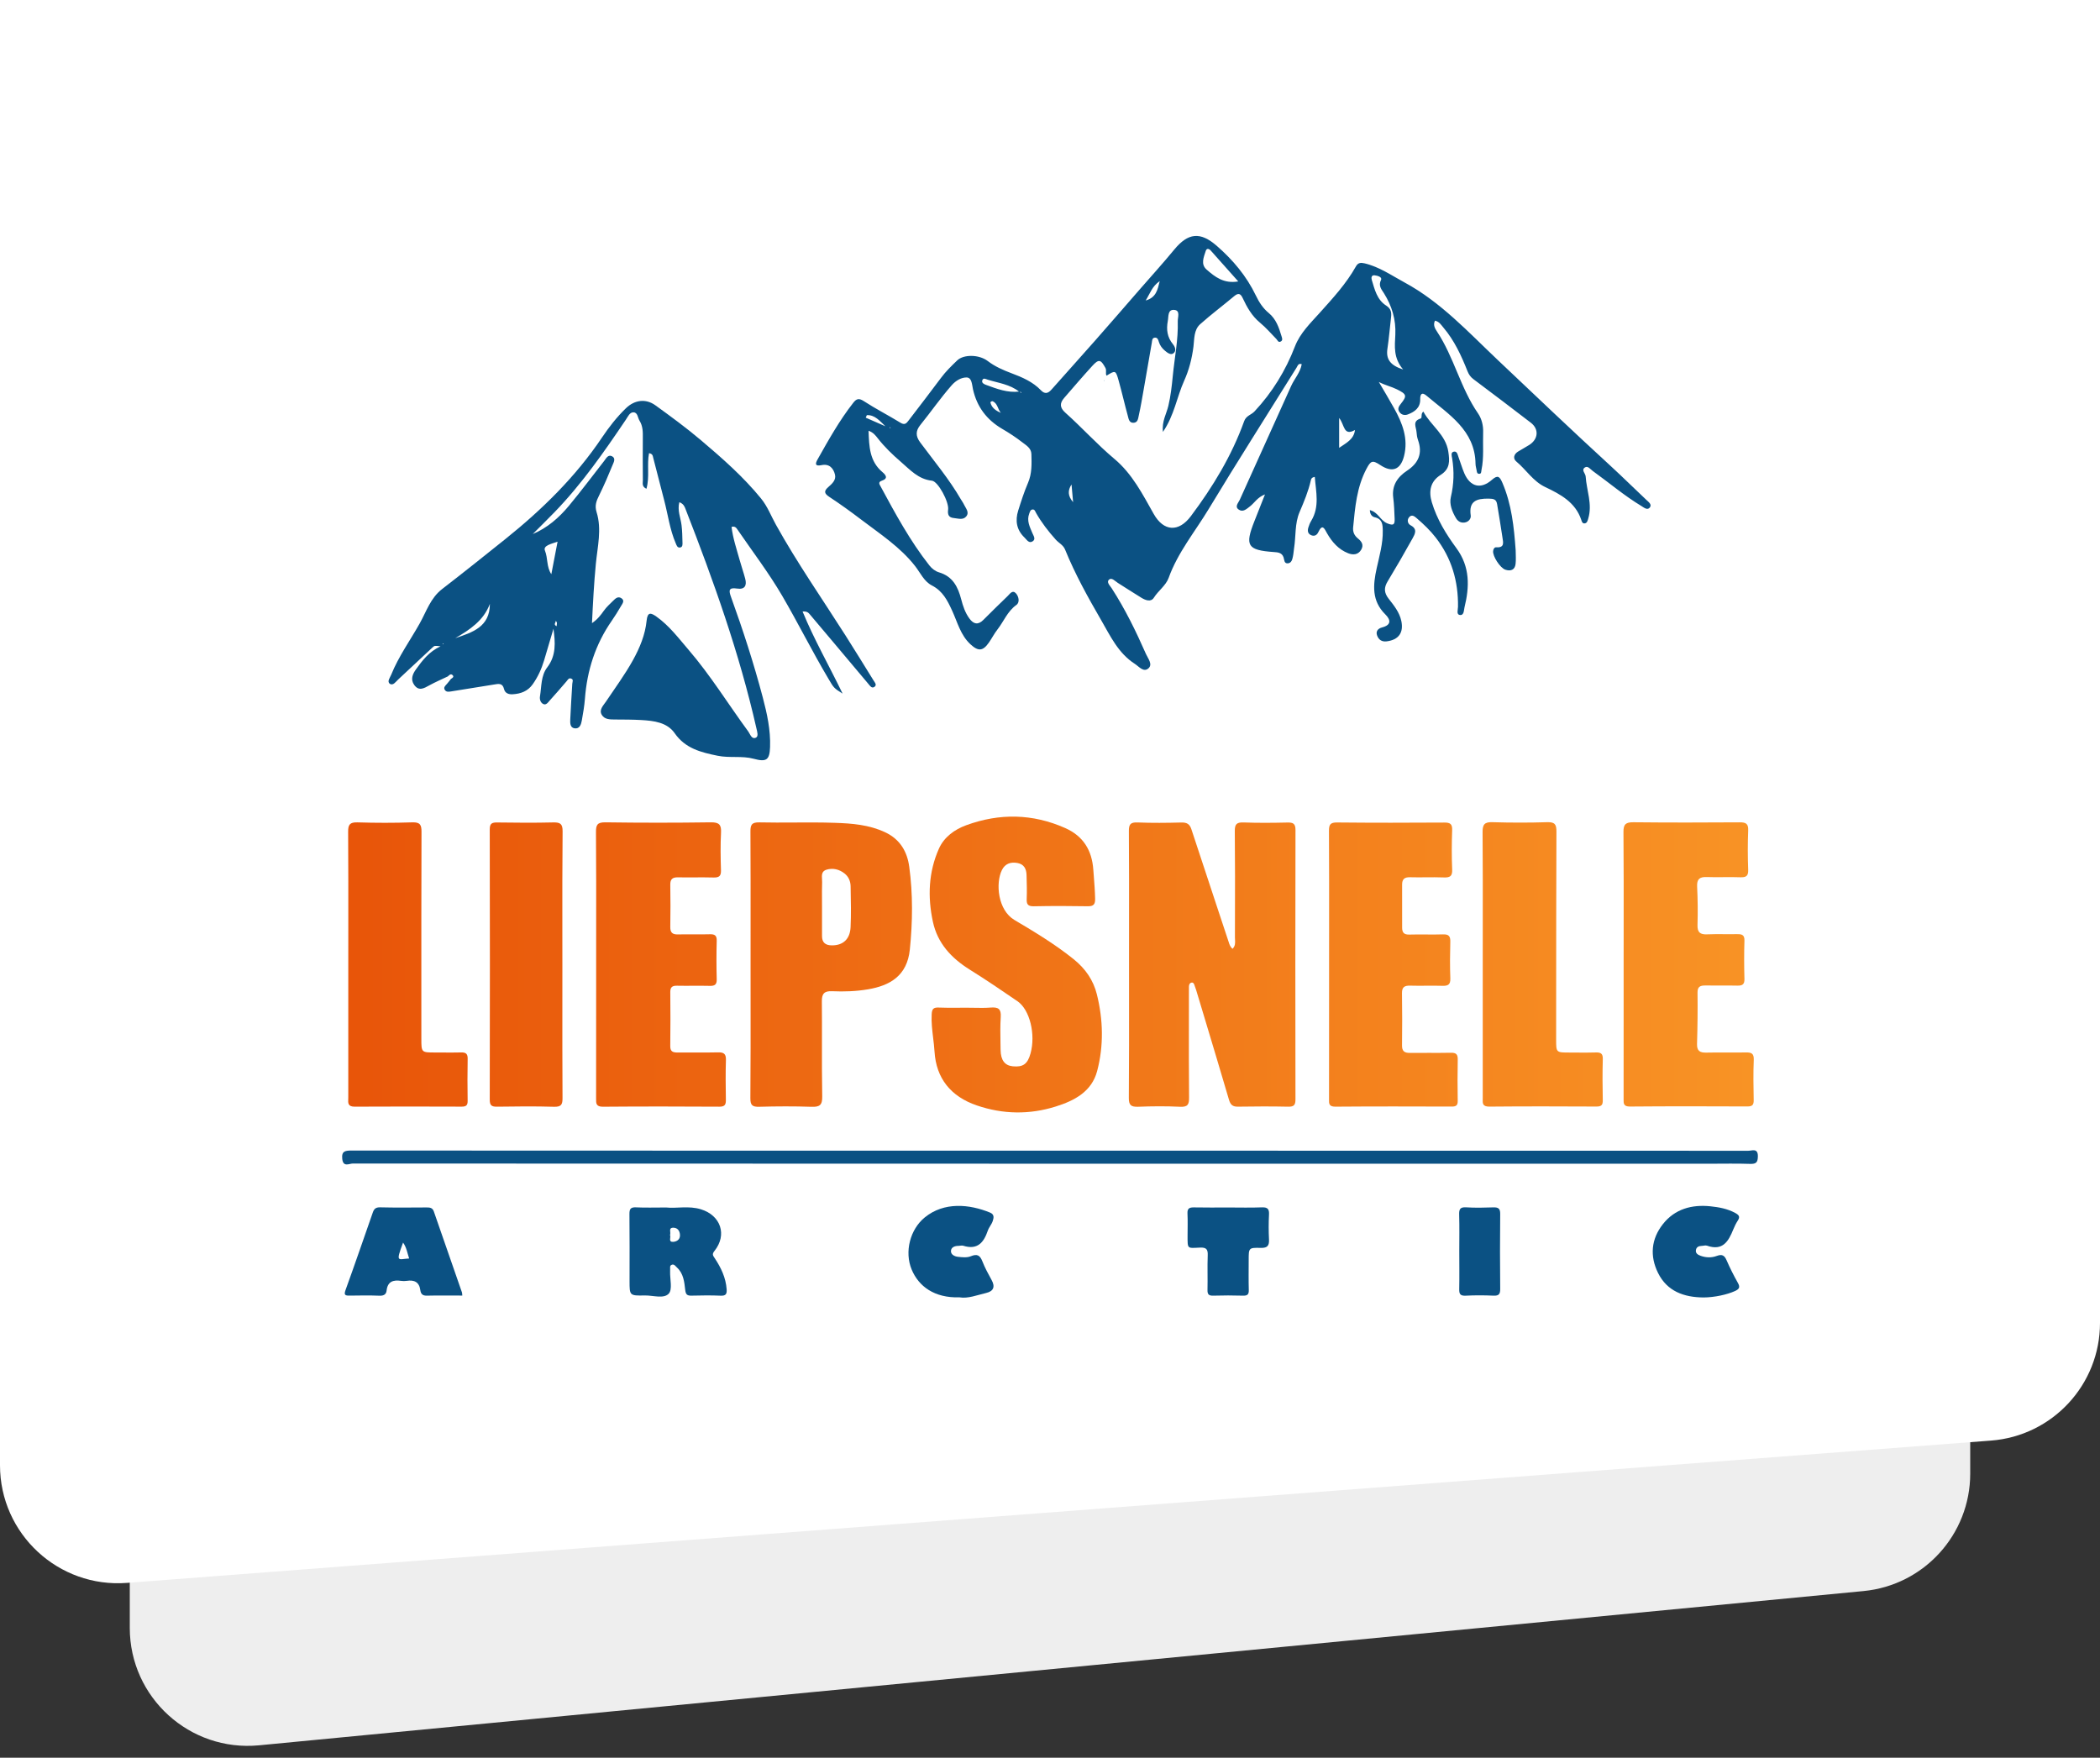<?xml version="1.0" encoding="UTF-8"?> <svg xmlns="http://www.w3.org/2000/svg" width="178" height="149" viewBox="0 0 178 149" fill="none"><rect x="0" y="0" width="178" height="149" fill="#333333" stroke="none"/> <path d="M11 0H167V124.915C167 130.068 163.086 134.376 157.957 134.87L21.957 147.946C16.083 148.511 11 143.893 11 137.992V0Z" fill="#EEEEEE"></path> <path d="M0 0H178V112.144C178 117.371 173.974 121.717 168.761 122.115L10.761 134.178C4.955 134.622 0 130.03 0 124.207V0Z" fill="white"></path> <path d="M98.574 36.611C98.467 35.719 98.874 35.078 99.034 34.396C99.23 33.561 99.325 32.727 99.407 31.875C99.556 30.328 99.877 28.798 99.829 27.237C99.818 26.897 100.073 26.31 99.525 26.269C98.962 26.227 99.061 26.816 98.985 27.212C98.848 27.94 98.937 28.591 99.424 29.182C99.611 29.41 99.729 29.748 99.46 29.951C99.232 30.121 98.96 29.908 98.758 29.742C98.513 29.541 98.325 29.298 98.228 28.985C98.18 28.823 98.125 28.601 97.887 28.622C97.644 28.645 97.661 28.873 97.632 29.043C97.404 30.341 97.185 31.639 96.955 32.937C96.82 33.7 96.694 34.465 96.525 35.221C96.468 35.474 96.451 35.843 96.051 35.839C95.707 35.835 95.665 35.508 95.602 35.275C95.328 34.278 95.1 33.27 94.822 32.275C94.569 31.373 94.548 31.378 93.793 31.846C93.677 31.639 93.82 31.411 93.696 31.183C93.302 30.465 93.135 30.413 92.577 31.025C91.769 31.91 90.991 32.823 90.205 33.727C89.817 34.172 89.813 34.548 90.298 34.981C91.719 36.25 92.994 37.67 94.459 38.9C95.975 40.169 96.85 41.9 97.794 43.571C98.633 45.053 99.902 45.138 100.937 43.757C102.805 41.267 104.405 38.63 105.457 35.703C105.628 35.226 106.062 35.17 106.336 34.873C107.848 33.252 108.973 31.415 109.764 29.36C110.198 28.234 111.086 27.382 111.872 26.507C112.989 25.263 114.113 24.042 114.931 22.583C115.108 22.267 115.334 22.247 115.656 22.321C116.91 22.616 117.943 23.343 119.048 23.941C122.138 25.614 124.468 28.166 126.964 30.527C130.149 33.54 133.322 36.567 136.554 39.53C137.574 40.465 138.552 41.441 139.562 42.387C139.743 42.557 140.045 42.773 139.836 43.026C139.627 43.278 139.338 43.021 139.132 42.897C137.673 42.016 136.381 40.913 135.004 39.922C134.8 39.775 134.589 39.457 134.336 39.627C134.009 39.845 134.387 40.125 134.403 40.382C134.481 41.574 134.992 42.743 134.621 43.961C134.57 44.124 134.534 44.346 134.311 44.367C134.11 44.386 134.068 44.174 134.024 44.044C133.522 42.571 132.264 41.898 130.976 41.286C129.938 40.792 129.367 39.82 128.528 39.123C128.225 38.873 128.307 38.504 128.674 38.278C128.986 38.085 129.31 37.913 129.62 37.718C130.394 37.228 130.461 36.372 129.757 35.833C128.14 34.595 126.523 33.358 124.89 32.141C124.641 31.954 124.502 31.747 124.392 31.475C123.865 30.146 123.271 28.85 122.326 27.743C122.145 27.529 122.001 27.272 121.635 27.181C121.451 27.534 121.628 27.843 121.795 28.093C123.241 30.268 123.787 32.879 125.277 35.037C125.592 35.493 125.737 36.074 125.714 36.667C125.676 37.724 125.792 38.79 125.573 39.839C125.543 39.982 125.579 40.187 125.347 40.164C125.195 40.15 125.18 39.99 125.159 39.859C125.13 39.681 125.071 39.503 125.069 39.325C125.031 36.461 122.788 35.128 120.916 33.542C120.519 33.206 120.372 33.409 120.38 33.843C120.395 34.556 119.923 34.908 119.331 35.13C119.084 35.224 118.799 35.182 118.622 34.931C118.441 34.672 118.548 34.465 118.732 34.237C119.284 33.55 119.234 33.416 118.405 33.003C117.937 32.771 117.408 32.657 116.872 32.379C117.305 33.119 117.749 33.853 118.165 34.602C118.871 35.868 119.387 37.183 119.008 38.665C118.711 39.828 118 40.09 116.993 39.42C116.333 38.983 116.187 39.051 115.823 39.743C115 41.303 114.859 42.998 114.695 44.697C114.657 45.088 114.788 45.391 115.104 45.648C115.397 45.887 115.62 46.175 115.382 46.59C115.114 47.056 114.661 47.05 114.275 46.898C113.464 46.581 112.909 45.951 112.488 45.215C112.268 44.833 112.1 44.342 111.735 45.122C111.625 45.356 111.421 45.48 111.151 45.373C110.843 45.25 110.816 44.993 110.896 44.724C110.955 44.527 111.033 44.328 111.141 44.151C111.87 42.947 111.541 41.694 111.444 40.425C111.176 40.471 111.136 40.591 111.109 40.718C110.896 41.655 110.529 42.532 110.15 43.417C109.741 44.375 109.85 45.453 109.688 46.471C109.652 46.699 109.642 46.934 109.593 47.16C109.54 47.413 109.481 47.717 109.172 47.751C108.836 47.788 108.866 47.45 108.798 47.249C108.659 46.838 108.314 46.82 107.972 46.795C105.731 46.635 105.497 46.264 106.328 44.174C106.61 43.465 106.889 42.754 107.222 41.91C106.574 42.159 106.34 42.623 105.961 42.916C105.666 43.142 105.358 43.453 104.989 43.191C104.633 42.938 104.968 42.625 105.086 42.364C106.532 39.148 107.989 35.935 109.439 32.721C109.72 32.097 110.219 31.575 110.337 30.87C110.036 30.776 110.002 30.996 109.895 31.17C107.411 35.163 104.877 39.128 102.449 43.152C101.287 45.076 99.831 46.834 99.057 48.986C98.825 49.631 98.182 50.066 97.805 50.664C97.552 51.062 97.094 50.883 96.742 50.668C96.074 50.257 95.414 49.832 94.75 49.411C94.516 49.262 94.24 48.934 94.012 49.125C93.753 49.343 94.086 49.644 94.223 49.857C95.372 51.632 96.291 53.521 97.138 55.445C97.307 55.826 97.722 56.307 97.352 56.647C96.934 57.029 96.542 56.5 96.194 56.276C94.786 55.376 94.111 53.906 93.323 52.544C92.204 50.612 91.118 48.654 90.277 46.583C90.119 46.196 89.739 46.026 89.482 45.737C88.856 45.037 88.282 44.298 87.819 43.482C87.747 43.353 87.703 43.162 87.509 43.189C87.327 43.214 87.294 43.399 87.239 43.54C87.011 44.135 87.283 44.653 87.502 45.18C87.597 45.412 87.814 45.694 87.54 45.88C87.214 46.104 87.03 45.748 86.836 45.563C86.162 44.918 86.037 44.129 86.305 43.278C86.554 42.489 86.807 41.697 87.133 40.938C87.479 40.139 87.445 39.321 87.424 38.495C87.412 37.981 86.973 37.745 86.638 37.483C86.105 37.069 85.531 36.694 84.945 36.352C83.626 35.58 82.806 34.479 82.472 33.003C82.386 32.626 82.386 32.008 81.937 31.997C81.499 31.987 81.024 32.25 80.664 32.661C79.717 33.741 78.906 34.917 78.005 36.03C77.607 36.524 77.601 36.965 77.995 37.498C79.171 39.084 80.445 40.604 81.439 42.316C81.53 42.474 81.642 42.621 81.718 42.785C81.868 43.102 82.19 43.43 81.895 43.782C81.623 44.106 81.203 43.946 80.847 43.913C80.413 43.873 80.308 43.618 80.364 43.202C80.453 42.557 79.513 40.803 78.992 40.747C77.835 40.625 77.137 39.818 76.361 39.151C75.653 38.541 74.972 37.886 74.392 37.141C74.209 36.907 74.015 36.652 73.621 36.515C73.667 37.853 73.701 39.099 74.799 40.021C75.088 40.264 75.309 40.56 74.74 40.751C74.398 40.867 74.555 41.07 74.645 41.238C75.891 43.544 77.139 45.851 78.773 47.927C78.988 48.2 79.275 48.422 79.591 48.516C80.761 48.862 81.199 49.747 81.473 50.8C81.623 51.375 81.808 51.941 82.173 52.436C82.529 52.919 82.905 52.99 83.345 52.554C84.032 51.874 84.713 51.188 85.413 50.523C85.599 50.346 85.816 49.971 86.113 50.297C86.36 50.568 86.451 51.068 86.151 51.279C85.388 51.823 85.087 52.671 84.549 53.357C84.279 53.703 84.077 54.101 83.824 54.464C83.314 55.198 82.928 55.235 82.255 54.613C81.414 53.836 81.157 52.743 80.704 51.763C80.308 50.902 79.911 50.102 78.99 49.629C78.322 49.287 78.016 48.563 77.571 47.991C76.306 46.368 74.58 45.252 72.963 44.021C72.092 43.357 71.198 42.715 70.281 42.111C69.839 41.819 69.841 41.609 70.21 41.286C70.524 41.01 70.882 40.697 70.777 40.241C70.648 39.69 70.288 39.291 69.641 39.428C69.061 39.548 69.099 39.3 69.297 38.947C70.227 37.297 71.15 35.64 72.326 34.141C72.592 33.803 72.796 33.727 73.218 34.002C74.226 34.658 75.303 35.205 76.327 35.835C76.694 36.061 76.835 35.879 77.021 35.636C77.934 34.436 78.861 33.248 79.759 32.035C80.166 31.485 80.653 31.015 81.14 30.546C81.674 30.034 82.976 30.036 83.718 30.6C84.336 31.071 85.019 31.369 85.732 31.637C86.644 31.979 87.54 32.362 88.228 33.08C88.578 33.445 88.85 33.339 89.138 33.011C90.363 31.628 91.601 30.258 92.821 28.873C94.078 27.449 95.319 26.012 96.565 24.579C97.556 23.441 98.572 22.323 99.531 21.158C100.701 19.738 101.73 19.616 103.132 20.837C104.504 22.031 105.657 23.401 106.444 25.041C106.718 25.614 107.049 26.128 107.542 26.534C108.16 27.044 108.404 27.758 108.619 28.481C108.668 28.645 108.767 28.856 108.537 28.96C108.341 29.047 108.288 28.838 108.185 28.734C107.73 28.268 107.302 27.768 106.8 27.353C106.109 26.783 105.697 26.045 105.333 25.267C105.164 24.907 104.981 24.797 104.624 25.095C103.665 25.9 102.66 26.65 101.728 27.482C101.186 27.965 101.239 28.736 101.161 29.373C101.032 30.391 100.783 31.369 100.37 32.279C99.748 33.669 99.533 35.211 98.574 36.611ZM75.486 36.314C75.472 36.269 75.499 36.165 75.391 36.248C75.429 36.264 75.465 36.281 75.503 36.3L75.528 36.335C75.526 36.335 75.486 36.314 75.486 36.314ZM86.4 33.19C86.446 33.227 86.495 33.266 86.543 33.3C86.545 33.302 86.573 33.266 86.588 33.25C86.52 33.235 86.453 33.219 86.387 33.204C85.609 32.578 84.629 32.468 83.716 32.184C83.556 32.134 83.339 31.993 83.259 32.248C83.191 32.464 83.415 32.566 83.579 32.626C84.49 32.959 85.396 33.314 86.4 33.19ZM114.847 36.451C113.862 37.011 113.972 35.984 113.508 35.431C113.508 36.395 113.508 37.162 113.508 37.962C114.086 37.558 114.752 37.258 114.849 36.459L114.868 36.439L114.847 36.451ZM118.934 31.322C118.093 30.341 118.222 29.35 118.27 28.382C118.333 27.098 117.986 25.943 117.305 24.857C117.104 24.538 116.811 24.227 117.056 23.731C117.182 23.476 116.748 23.364 116.508 23.337C116.255 23.308 116.217 23.532 116.272 23.719C116.518 24.534 116.714 25.404 117.492 25.902C117.905 26.167 117.956 26.474 117.91 26.881C117.804 27.776 117.735 28.674 117.6 29.566C117.467 30.457 117.851 30.973 118.934 31.322ZM104.957 23.856C104.133 22.929 103.381 22.083 102.626 21.239C102.472 21.067 102.276 21.032 102.202 21.268C102.034 21.801 101.751 22.398 102.28 22.856C102.984 23.47 103.733 24.067 104.957 23.856ZM75.048 36.134C74.58 35.694 74.158 35.157 73.477 35.19C73.446 35.261 73.414 35.334 73.38 35.404C73.937 35.647 74.493 35.889 75.048 36.134ZM98.302 23.829C97.644 24.274 97.48 24.888 97.111 25.471C97.996 25.224 98.115 24.579 98.302 23.829ZM84.834 34.995C84.557 34.678 84.566 34.183 84.123 34.007C84.081 33.99 83.942 34.083 83.946 34.102C84.047 34.568 84.412 34.813 84.834 34.995ZM90.958 42.567C90.907 41.989 90.867 41.529 90.825 41.068C90.5 41.566 90.496 42.03 90.958 42.567Z" fill="#0B5183"></path> <path d="M45.132 45.281C46.386 44.759 47.375 43.892 48.22 42.878C49.249 41.641 50.212 40.349 51.205 39.08C51.376 38.86 51.532 38.512 51.867 38.672C52.221 38.839 52.017 39.194 51.918 39.432C51.566 40.295 51.199 41.151 50.786 41.987C50.554 42.455 50.389 42.843 50.569 43.417C51.02 44.862 50.644 46.345 50.505 47.796C50.347 49.438 50.261 51.078 50.178 52.822C50.644 52.507 50.921 52.142 51.178 51.777C51.407 51.451 51.699 51.196 51.975 50.921C52.162 50.732 52.382 50.527 52.66 50.703C52.986 50.908 52.759 51.167 52.637 51.377C52.39 51.802 52.131 52.223 51.848 52.629C50.465 54.621 49.761 56.834 49.58 59.226C49.533 59.842 49.426 60.456 49.318 61.063C49.259 61.397 49.145 61.797 48.709 61.739C48.315 61.687 48.323 61.289 48.336 60.983C48.38 59.977 48.448 58.971 48.507 57.966C48.515 57.8 48.648 57.586 48.385 57.512C48.201 57.46 48.123 57.634 48.024 57.75C47.548 58.3 47.078 58.855 46.586 59.392C46.441 59.552 46.276 59.824 46.007 59.656C45.804 59.529 45.73 59.264 45.77 59.027C45.907 58.192 45.844 57.278 46.384 56.572C47.153 55.567 47.069 54.456 46.913 53.297C46.65 54.192 46.386 55.086 46.118 55.982C45.901 56.705 45.593 57.383 45.151 58.007C44.735 58.592 44.147 58.81 43.46 58.851C43.114 58.872 42.806 58.764 42.722 58.405C42.598 57.881 42.254 57.962 41.87 58.026C40.654 58.229 39.436 58.41 38.219 58.613C38.021 58.646 37.836 58.664 37.718 58.501C37.555 58.275 37.747 58.126 37.886 57.97C38.006 57.835 38.114 57.688 38.226 57.547C38.361 57.466 38.523 57.367 38.344 57.213C38.196 57.087 38.07 57.238 37.958 57.338C37.439 57.586 36.91 57.812 36.406 58.088C35.949 58.339 35.504 58.621 35.106 58.055C34.783 57.597 34.964 57.149 35.257 56.74C35.801 55.982 36.366 55.242 37.34 54.785C36.841 54.731 36.834 54.723 36.67 54.874C35.696 55.781 34.728 56.693 33.754 57.597C33.552 57.785 33.32 58.144 33.052 57.966C32.776 57.781 33.059 57.443 33.158 57.197C33.782 55.65 34.764 54.292 35.576 52.845C36.143 51.835 36.489 50.693 37.475 49.932C39.273 48.545 41.046 47.129 42.819 45.708C45.954 43.196 48.794 40.413 51.036 37.073C51.629 36.19 52.287 35.346 53.062 34.599C53.783 33.905 54.728 33.762 55.552 34.357C56.863 35.304 58.17 36.264 59.404 37.307C61.217 38.842 63.002 40.409 64.507 42.256C65.06 42.934 65.355 43.735 65.768 44.477C67.56 47.703 69.672 50.732 71.652 53.844C72.459 55.115 73.248 56.398 74.042 57.678C74.148 57.848 74.35 58.055 74.124 58.221C73.895 58.389 73.739 58.132 73.616 57.986C72.628 56.821 71.647 55.648 70.665 54.476C69.997 53.68 69.329 52.882 68.654 52.092C68.54 51.959 68.422 51.802 68.028 51.837C69.008 54.221 70.275 56.419 71.42 58.795C70.65 58.318 70.659 58.273 70.229 57.553C68.852 55.239 67.657 52.83 66.303 50.51C65.167 48.565 63.788 46.758 62.511 44.892C62.414 44.751 62.304 44.576 62.007 44.667C62.123 45.627 62.439 46.552 62.699 47.487C62.844 48.012 63.025 48.526 63.164 49.05C63.316 49.623 63.141 49.996 62.469 49.89C61.733 49.774 61.775 50.085 61.965 50.61C62.977 53.411 63.896 56.243 64.655 59.121C65.019 60.499 65.323 61.889 65.272 63.325C65.233 64.443 64.954 64.607 63.883 64.319C62.888 64.051 61.84 64.271 60.827 64.063C59.418 63.775 58.09 63.45 57.19 62.156C56.545 61.231 55.43 61.099 54.361 61.036C53.625 60.995 52.887 60.995 52.15 60.991C51.719 60.989 51.252 60.999 51.013 60.603C50.748 60.168 51.136 59.809 51.353 59.486C52.133 58.318 52.97 57.19 53.651 55.959C54.234 54.901 54.69 53.803 54.81 52.602C54.886 51.847 55.183 51.941 55.653 52.277C56.733 53.046 57.517 54.097 58.362 55.08C60.232 57.255 61.731 59.699 63.422 62.003C63.592 62.235 63.702 62.687 64.065 62.533C64.313 62.428 64.18 62.019 64.117 61.745C62.675 55.372 60.479 49.233 58.107 43.15C58.029 42.949 57.945 42.71 57.582 42.569C57.401 43.262 57.69 43.888 57.768 44.508C57.831 44.999 57.835 45.486 57.848 45.976C57.852 46.152 57.875 46.382 57.633 46.411C57.409 46.44 57.35 46.225 57.279 46.059C56.77 44.883 56.617 43.616 56.294 42.393C55.978 41.193 55.674 39.99 55.364 38.79C55.327 38.645 55.327 38.472 55.014 38.414C54.821 39.393 55.078 40.43 54.793 41.433C54.38 41.24 54.494 40.948 54.49 40.714C54.479 39.522 54.477 38.331 54.487 37.139C54.492 36.623 54.5 36.13 54.205 35.655C54.049 35.404 54.059 34.971 53.703 34.952C53.379 34.935 53.229 35.311 53.058 35.562C51.209 38.3 49.327 41.012 47.014 43.405C46.399 44.041 45.764 44.661 45.138 45.289C45.14 45.289 45.136 45.319 45.136 45.319L45.132 45.281ZM38.588 54.095C40.041 53.606 41.525 53.147 41.523 51.188C40.993 52.61 39.819 53.382 38.588 54.095ZM46.732 48.673C46.909 47.746 47.075 46.88 47.261 45.918C46.734 46.102 46.019 46.245 46.19 46.672C46.453 47.325 46.312 48.049 46.732 48.673ZM47.096 52.623C47.145 52.758 46.865 52.921 47.177 53.083C47.187 52.913 47.273 52.776 47.096 52.623ZM37.513 54.576C37.536 54.58 37.557 54.59 37.581 54.588C37.589 54.588 37.597 54.563 37.606 54.549C37.583 54.545 37.562 54.535 37.538 54.536C37.528 54.539 37.522 54.563 37.513 54.576Z" fill="#0B5183"></path> <path d="M81.929 85.421C82.136 85.421 82.344 85.424 82.552 85.428C83.03 85.437 83.507 85.446 83.982 85.408C84.618 85.359 84.869 85.526 84.825 86.2C84.776 86.95 84.79 87.704 84.803 88.457C84.807 88.636 84.81 88.816 84.812 88.995C84.825 89.876 85.169 90.322 85.846 90.388C86.718 90.473 87.104 90.196 87.351 89.294C87.795 87.683 87.292 85.591 86.242 84.871C84.914 83.961 83.579 83.055 82.211 82.201C80.638 81.22 79.464 79.96 79.072 78.127C78.621 76.02 78.699 73.928 79.584 71.94C80.023 70.957 80.904 70.314 81.905 69.95C84.72 68.921 87.528 68.967 90.285 70.19C91.822 70.872 92.555 72.075 92.671 73.717C92.686 73.912 92.701 74.107 92.716 74.302L92.716 74.304C92.764 74.93 92.812 75.556 92.825 76.186C92.834 76.646 92.703 76.829 92.204 76.821C90.677 76.794 89.149 76.79 87.623 76.823C87.102 76.833 87.007 76.63 87.026 76.182C87.051 75.562 87.034 74.941 87.016 74.319V74.318L87.011 74.163C86.996 73.655 86.802 73.254 86.235 73.153C85.658 73.051 85.19 73.211 84.922 73.756C84.374 74.874 84.576 77.148 85.983 77.982C87.701 79 89.419 80.036 90.991 81.297C92.014 82.116 92.678 83.101 92.973 84.287C93.506 86.437 93.565 88.634 92.996 90.791C92.537 92.528 91.088 93.295 89.493 93.795C87.264 94.496 85.025 94.463 82.808 93.708C80.592 92.955 79.35 91.41 79.211 89.132C79.187 88.748 79.141 88.365 79.095 87.983C79.015 87.318 78.935 86.653 78.971 85.978C78.994 85.545 79.104 85.39 79.555 85.408C80.124 85.434 80.692 85.429 81.26 85.424C81.483 85.422 81.706 85.421 81.929 85.421Z" fill="url(#paint0_linear)"></path> <path d="M104.473 80.428C104.715 80.185 104.698 79.912 104.683 79.651V79.65C104.679 79.587 104.675 79.524 104.675 79.462L104.678 78.077C104.685 75.536 104.691 72.994 104.664 70.453C104.658 69.873 104.812 69.695 105.411 69.717C106.646 69.765 107.886 69.751 109.121 69.724C109.61 69.713 109.808 69.815 109.808 70.354C109.791 77.965 109.793 85.576 109.806 93.187C109.806 93.646 109.699 93.822 109.195 93.811C107.774 93.78 106.351 93.787 104.93 93.809C104.473 93.818 104.296 93.641 104.171 93.225C103.462 90.812 102.737 88.402 102.012 85.994C101.803 85.3 101.595 84.607 101.386 83.913C101.369 83.856 101.347 83.799 101.325 83.743C101.3 83.679 101.276 83.616 101.258 83.551C101.222 83.418 101.159 83.275 101.015 83.291C100.847 83.312 100.777 83.466 100.777 83.633C100.777 83.724 100.777 83.814 100.776 83.905C100.776 83.996 100.775 84.087 100.775 84.177C100.775 84.942 100.774 85.707 100.773 86.472C100.77 88.658 100.767 90.844 100.788 93.03C100.794 93.606 100.691 93.851 100.029 93.818C98.848 93.76 97.659 93.77 96.477 93.816C95.872 93.838 95.675 93.689 95.682 93.059C95.706 90.094 95.703 87.127 95.7 84.162C95.7 83.219 95.699 82.275 95.699 81.332C95.699 80.426 95.7 79.52 95.7 78.614V78.612C95.703 75.894 95.705 73.177 95.686 70.46C95.682 69.894 95.804 69.692 96.418 69.717C97.653 69.767 98.892 69.755 100.128 69.722C100.598 69.709 100.84 69.852 100.984 70.29C101.668 72.377 102.359 74.462 103.051 76.547L103.052 76.552C103.398 77.595 103.744 78.638 104.089 79.682C104.102 79.717 104.113 79.753 104.125 79.789C104.13 79.806 104.135 79.822 104.141 79.839L104.141 79.839C104.207 80.051 104.274 80.264 104.473 80.428Z" fill="url(#paint1_linear)"></path> <path fill-rule="evenodd" clip-rule="evenodd" d="M63.621 78.947C63.62 79.885 63.62 80.823 63.62 81.761C63.62 82.673 63.621 83.585 63.621 84.496V84.498C63.624 87.363 63.627 90.229 63.603 93.096C63.599 93.689 63.772 93.834 64.353 93.818C65.825 93.778 67.3 93.77 68.772 93.82C69.463 93.845 69.708 93.691 69.693 92.949C69.665 91.443 69.668 89.937 69.67 88.432C69.672 87.246 69.675 86.061 69.662 84.875C69.655 84.231 69.874 83.994 70.528 84.023C71.548 84.069 72.567 84.034 73.578 83.862C75.4 83.553 76.892 82.74 77.12 80.488C77.358 78.139 77.386 75.8 77.069 73.47C76.899 72.207 76.304 71.15 75.031 70.551C73.669 69.91 72.21 69.796 70.758 69.749C69.602 69.709 68.444 69.716 67.285 69.722H67.284C66.311 69.728 65.338 69.733 64.366 69.711C63.7 69.697 63.605 69.935 63.609 70.505C63.625 73.319 63.623 76.132 63.621 78.946V78.947ZM69.676 76.87C69.676 76.675 69.675 76.48 69.674 76.285V76.285C69.671 75.783 69.668 75.281 69.685 74.778C69.687 74.699 69.681 74.615 69.676 74.53C69.654 74.197 69.631 73.846 70.062 73.719C70.596 73.561 71.127 73.684 71.578 74.036C71.932 74.314 72.09 74.702 72.099 75.121L72.102 75.291C72.124 76.394 72.147 77.499 72.096 78.602C72.048 79.62 71.449 80.142 70.509 80.136C69.967 80.134 69.672 79.897 69.676 79.346V76.87Z" fill="url(#paint2_linear)"></path> <path d="M137.622 81.785C137.622 80.816 137.624 79.848 137.625 78.879V78.874C137.628 76.091 137.631 73.308 137.608 70.524C137.601 69.867 137.806 69.695 138.455 69.701C141.455 69.732 144.457 69.728 147.459 69.707C147.992 69.703 148.201 69.827 148.18 70.391C148.136 71.502 148.138 72.618 148.18 73.729C148.199 74.262 148.003 74.382 147.505 74.364C147.032 74.346 146.558 74.35 146.084 74.354C145.611 74.359 145.137 74.363 144.664 74.345C144.044 74.322 143.822 74.538 143.852 75.156C143.905 76.238 143.917 77.326 143.884 78.411C143.865 79.039 144.109 79.23 144.716 79.201C145.202 79.179 145.689 79.183 146.176 79.187H146.177C146.533 79.19 146.888 79.193 147.244 79.186C147.647 79.178 147.876 79.248 147.862 79.734C147.828 80.82 147.832 81.909 147.862 82.995C147.874 83.466 147.663 83.559 147.246 83.549C146.767 83.537 146.287 83.539 145.806 83.541H145.805C145.39 83.543 144.975 83.545 144.56 83.538C144.124 83.532 143.879 83.627 143.886 84.139C143.903 85.589 143.888 87.038 143.844 88.487C143.825 89.091 144.088 89.242 144.645 89.227C145.216 89.213 145.787 89.216 146.359 89.219H146.36C146.893 89.221 147.427 89.224 147.961 89.213C148.437 89.202 148.675 89.281 148.652 89.839C148.606 90.975 148.625 92.118 148.646 93.256C148.654 93.656 148.534 93.793 148.112 93.791C144.796 93.776 141.478 93.77 138.162 93.799C137.612 93.803 137.615 93.538 137.62 93.193C137.62 93.169 137.62 93.145 137.62 93.121C137.624 90.286 137.623 87.451 137.623 84.617L137.622 81.786C137.622 81.786 137.622 81.786 137.622 81.786C137.622 81.786 137.622 81.785 137.622 81.785C137.622 81.784 137.622 81.784 137.622 81.782V81.785Z" fill="url(#paint3_linear)"></path> <path d="M50.532 78.931L50.532 78.936C50.532 79.866 50.531 80.797 50.531 81.728C50.531 82.484 50.531 83.24 50.531 83.996C50.531 87.022 50.531 90.048 50.526 93.073C50.526 93.102 50.526 93.13 50.526 93.158C50.523 93.524 50.52 93.817 51.104 93.814C54.397 93.787 57.688 93.791 60.98 93.811C61.476 93.814 61.533 93.596 61.526 93.202C61.51 92.088 61.495 90.975 61.531 89.862C61.547 89.341 61.366 89.192 60.854 89.207C60.171 89.225 59.487 89.222 58.803 89.219H58.803C58.354 89.217 57.906 89.215 57.458 89.219C57.07 89.221 56.806 89.169 56.813 88.68C56.834 87.152 56.828 85.624 56.815 84.096C56.811 83.692 56.971 83.549 57.376 83.557C57.817 83.566 58.258 83.564 58.7 83.562H58.701C59.181 83.559 59.662 83.557 60.141 83.569C60.565 83.582 60.763 83.482 60.751 83.016C60.721 81.927 60.721 80.839 60.751 79.752C60.763 79.292 60.584 79.182 60.152 79.195C59.69 79.209 59.227 79.206 58.763 79.203H58.763C58.33 79.201 57.898 79.198 57.466 79.209C56.988 79.222 56.806 79.041 56.815 78.573C56.834 77.38 56.834 76.19 56.815 74.998C56.806 74.521 57.005 74.359 57.475 74.37C57.934 74.379 58.394 74.377 58.853 74.374C59.395 74.371 59.936 74.368 60.477 74.384C60.955 74.399 61.126 74.254 61.111 73.771C61.077 72.709 61.06 71.646 61.115 70.586C61.151 69.914 60.964 69.697 60.247 69.707C57.27 69.749 54.294 69.749 51.319 69.707C50.627 69.699 50.512 69.921 50.516 70.538C50.538 73.336 50.535 76.133 50.532 78.931Z" fill="url(#paint4_linear)"></path> <path d="M112.656 81.774C112.656 80.829 112.657 79.883 112.658 78.938C112.66 76.102 112.662 73.265 112.646 70.428C112.644 69.906 112.755 69.713 113.333 69.719C116.362 69.749 119.39 69.746 122.419 69.726C122.929 69.722 123.106 69.852 123.087 70.373C123.049 71.486 123.041 72.601 123.089 73.713C123.115 74.293 122.885 74.399 122.362 74.378C121.858 74.358 121.353 74.363 120.848 74.367C120.404 74.371 119.961 74.374 119.518 74.362C119.04 74.349 118.844 74.532 118.846 74.99C118.852 76.207 118.852 77.424 118.848 78.641C118.848 79.053 119.01 79.236 119.463 79.222C119.924 79.207 120.385 79.211 120.847 79.214C121.334 79.218 121.821 79.222 122.307 79.205C122.803 79.186 122.944 79.365 122.931 79.829C122.904 80.864 122.893 81.902 122.933 82.937C122.954 83.484 122.718 83.582 122.235 83.565C121.782 83.55 121.327 83.554 120.873 83.557C120.431 83.561 119.99 83.564 119.55 83.551C119.061 83.536 118.827 83.658 118.835 84.193C118.86 85.669 118.854 87.146 118.839 88.622C118.833 89.097 119.035 89.258 119.501 89.252C120.033 89.245 120.564 89.247 121.095 89.249H121.095C121.723 89.251 122.35 89.253 122.978 89.24C123.427 89.229 123.57 89.377 123.561 89.816C123.536 90.981 123.542 92.147 123.559 93.312C123.566 93.681 123.441 93.803 123.062 93.801C119.769 93.791 116.478 93.782 113.185 93.809C112.643 93.813 112.646 93.544 112.651 93.213L112.651 93.212C112.652 93.181 112.652 93.149 112.652 93.117C112.657 90.096 112.657 87.074 112.656 84.051V84.04C112.656 83.285 112.656 82.529 112.656 81.774Z" fill="url(#paint5_linear)"></path> <path d="M125.682 78.816C125.681 79.783 125.68 80.749 125.68 81.716C125.678 85.497 125.678 89.277 125.68 93.055C125.68 93.068 125.68 93.081 125.68 93.094C125.679 93.124 125.679 93.155 125.678 93.184C125.668 93.517 125.66 93.811 126.239 93.805C129.266 93.776 132.293 93.784 135.32 93.799C135.742 93.801 135.862 93.664 135.854 93.264C135.831 92.099 135.824 90.934 135.856 89.769C135.869 89.3 135.677 89.2 135.255 89.215C134.74 89.232 134.224 89.228 133.708 89.225H133.708L133.706 89.224C133.485 89.223 133.264 89.221 133.044 89.221C131.903 89.221 131.901 89.221 131.901 88.129C131.902 86.953 131.903 85.777 131.903 84.602V84.596C131.906 79.897 131.908 75.197 131.926 70.497C131.929 69.921 131.821 69.674 131.157 69.695C129.605 69.744 128.05 69.742 126.498 69.695C125.826 69.674 125.663 69.896 125.667 70.53C125.688 73.291 125.685 76.054 125.682 78.816Z" fill="url(#paint6_linear)"></path> <path d="M29.521 81.765C29.521 80.827 29.522 79.889 29.523 78.951C29.525 76.137 29.527 73.324 29.509 70.509C29.504 69.91 29.648 69.692 30.297 69.711C31.849 69.759 33.402 69.761 34.954 69.709C35.616 69.688 35.73 69.931 35.727 70.509C35.712 75.187 35.713 79.865 35.714 84.544C35.715 85.714 35.715 86.884 35.715 88.054C35.715 89.217 35.717 89.217 36.885 89.217C37.109 89.217 37.333 89.218 37.556 89.22H37.557C38.069 89.223 38.582 89.226 39.094 89.213C39.497 89.202 39.648 89.341 39.64 89.75C39.617 90.94 39.621 92.13 39.638 93.32C39.644 93.693 39.509 93.807 39.136 93.807C36.111 93.797 33.084 93.791 30.059 93.809C29.489 93.813 29.502 93.498 29.517 93.172C29.519 93.121 29.521 93.07 29.521 93.019V81.765Z" fill="url(#paint7_linear)"></path> <path d="M47.667 84.49C47.667 83.596 47.668 82.703 47.668 81.809C47.668 80.893 47.667 79.976 47.666 79.06C47.663 76.197 47.66 73.334 47.687 70.474C47.693 69.838 47.493 69.701 46.89 69.715C45.311 69.753 43.732 69.742 42.153 69.719C41.698 69.713 41.51 69.8 41.512 70.308C41.529 77.942 41.529 85.578 41.512 93.214C41.51 93.708 41.672 93.82 42.142 93.811C43.747 93.787 45.353 93.77 46.957 93.818C47.579 93.836 47.685 93.623 47.68 93.069C47.663 90.208 47.665 87.349 47.667 84.49Z" fill="url(#paint8_linear)"></path> <path d="M89.005 97.539C108.733 97.539 128.461 97.539 148.188 97.547C148.511 97.547 149.008 97.301 149 98.014C148.994 98.516 148.869 98.677 148.346 98.659C147.214 98.62 146.082 98.646 144.948 98.646C106.598 98.646 68.249 98.646 29.899 98.63C29.605 98.63 29.091 98.96 29.011 98.248C28.933 97.558 29.275 97.529 29.821 97.529C49.55 97.541 69.278 97.539 89.005 97.539Z" fill="#0B5183"></path> <path d="M116.111 43.241C116.82 43.417 116.986 44.11 117.577 44.359C118.158 44.605 118.23 44.423 118.211 43.956C118.186 43.363 118.169 42.768 118.093 42.182C117.96 41.149 118.462 40.428 119.263 39.899C120.256 39.242 120.589 38.414 120.193 37.299C120.115 37.081 120.083 36.843 120.066 36.613C120.037 36.2 119.691 35.7 120.412 35.477C120.587 35.423 120.389 35.068 120.648 34.89C121.274 36.074 122.55 36.837 122.763 38.292C122.878 39.082 122.921 39.745 122.109 40.258C121.253 40.797 121.076 41.62 121.365 42.58C121.797 44.019 122.577 45.283 123.452 46.473C124.613 48.055 124.563 49.741 124.131 51.495C124.074 51.727 124.103 52.192 123.724 52.129C123.435 52.082 123.58 51.677 123.583 51.439C123.614 49.272 123.043 47.303 121.692 45.565C121.224 44.964 120.68 44.442 120.106 43.948C119.923 43.791 119.67 43.556 119.432 43.853C119.238 44.093 119.328 44.404 119.571 44.531C120.178 44.85 119.929 45.277 119.727 45.644C119.048 46.869 118.344 48.082 117.619 49.283C117.296 49.816 117.307 50.241 117.707 50.755C118.15 51.321 118.62 51.895 118.778 52.635C118.991 53.633 118.546 54.244 117.528 54.367C117.106 54.416 116.858 54.213 116.731 53.883C116.594 53.529 116.786 53.278 117.149 53.185C117.954 52.975 117.882 52.534 117.416 52.073C116.259 50.929 116.377 49.592 116.689 48.178C116.921 47.122 117.229 46.073 117.206 44.972C117.195 44.456 117.176 43.992 116.52 43.846C116.293 43.793 116.124 43.6 116.111 43.241Z" fill="#0B5183"></path> <path d="M56.465 102.356C57.323 102.453 58.381 102.19 59.412 102.509C61.092 103.029 61.653 104.669 60.563 106.034C60.331 106.324 60.432 106.43 60.582 106.656C61.115 107.458 61.524 108.31 61.592 109.291C61.617 109.668 61.539 109.853 61.09 109.832C60.276 109.797 59.458 109.807 58.642 109.828C58.267 109.838 58.128 109.766 58.08 109.339C58.004 108.667 57.938 107.947 57.373 107.437C57.249 107.323 57.135 107.118 56.916 107.222C56.743 107.305 56.821 107.493 56.802 107.636C56.796 107.688 56.802 107.74 56.8 107.792C56.781 108.435 57.015 109.307 56.682 109.662C56.252 110.118 55.348 109.799 54.648 109.813C53.362 109.84 53.362 109.822 53.362 108.588C53.362 106.697 53.374 104.806 53.353 102.917C53.349 102.494 53.444 102.322 53.91 102.345C54.703 102.383 55.493 102.356 56.465 102.356ZM56.792 104.684C56.891 104.887 56.625 105.287 57.047 105.269C57.314 105.256 57.652 105.109 57.637 104.696C57.624 104.34 57.441 104.087 57.102 104.072C56.61 104.052 56.895 104.472 56.792 104.684Z" fill="#0B5183"></path> <path d="M39.185 109.822C38.175 109.822 37.176 109.805 36.181 109.83C35.799 109.84 35.669 109.668 35.624 109.347C35.531 108.671 35.108 108.476 34.471 108.576C34.317 108.6 34.153 108.598 33.999 108.576C33.324 108.476 32.852 108.631 32.768 109.403C32.734 109.714 32.532 109.849 32.167 109.834C31.328 109.799 30.485 109.815 29.643 109.826C29.27 109.832 29.129 109.788 29.289 109.351C30.082 107.168 30.832 104.97 31.6 102.779C31.699 102.494 31.838 102.333 32.211 102.343C33.525 102.376 34.84 102.36 36.155 102.353C36.434 102.351 36.661 102.374 36.771 102.689C37.562 104.98 38.363 107.269 39.157 109.558C39.178 109.627 39.172 109.705 39.185 109.822ZM34.68 106.678C34.524 106.224 34.465 105.745 34.165 105.331C33.51 107.091 33.744 106.722 34.68 106.678Z" fill="#0B5183"></path> <path d="M144.396 109.983C142.728 109.971 141.303 109.457 140.536 107.9C139.832 106.475 139.952 105.036 140.947 103.77C141.961 102.48 143.399 102.09 144.988 102.256C145.703 102.331 146.426 102.461 147.082 102.82C147.394 102.99 147.514 103.137 147.301 103.463C147.147 103.697 147.023 103.956 146.917 104.215C146.512 105.213 146.034 106.065 144.687 105.592C144.55 105.544 144.375 105.611 144.219 105.613C143.983 105.617 143.799 105.714 143.753 105.944C143.696 106.231 143.905 106.363 144.139 106.448C144.594 106.614 145.073 106.629 145.515 106.463C145.958 106.297 146.165 106.407 146.346 106.824C146.63 107.481 146.957 108.126 147.309 108.752C147.52 109.125 147.41 109.28 147.052 109.442C146.399 109.739 145.332 109.977 144.396 109.983Z" fill="#0B5183"></path> <path d="M81.336 109.973C79.188 110.039 77.868 109.034 77.278 107.624C76.644 106.108 77.145 104.211 78.381 103.201C80.023 101.858 82.173 102.072 83.921 102.789C84.309 102.949 84.226 103.249 84.148 103.498C84.058 103.784 83.828 104.027 83.731 104.313C83.389 105.318 82.86 105.982 81.64 105.596C81.524 105.559 81.378 105.609 81.248 105.609C80.929 105.607 80.621 105.725 80.605 106.036C80.586 106.351 80.919 106.508 81.199 106.537C81.56 106.577 81.971 106.622 82.287 106.49C82.841 106.26 83.071 106.419 83.271 106.927C83.484 107.47 83.767 107.991 84.051 108.505C84.365 109.073 84.218 109.453 83.596 109.6C82.814 109.784 82.051 110.093 81.336 109.973Z" fill="#0B5183"></path> <path d="M104.118 102.356C105.065 102.356 106.012 102.383 106.956 102.345C107.46 102.324 107.588 102.501 107.563 102.965C107.527 103.662 107.527 104.36 107.563 105.057C107.588 105.578 107.447 105.797 106.863 105.781C105.843 105.752 105.841 105.789 105.841 106.795C105.841 107.647 105.824 108.501 105.849 109.353C105.86 109.728 105.733 109.84 105.358 109.83C104.519 109.805 103.676 109.805 102.837 109.83C102.455 109.84 102.341 109.718 102.35 109.349C102.373 108.368 102.331 107.383 102.369 106.405C102.388 105.907 102.255 105.733 101.724 105.756C100.615 105.801 100.663 105.911 100.661 104.727C100.661 104.108 100.684 103.486 100.653 102.868C100.632 102.449 100.8 102.341 101.201 102.349C102.175 102.37 103.147 102.356 104.118 102.356Z" fill="#0B5183"></path> <path d="M123.692 106.065C123.692 105.03 123.713 103.996 123.682 102.961C123.669 102.511 123.753 102.31 124.274 102.343C125.033 102.391 125.798 102.374 126.561 102.347C126.985 102.333 127.164 102.43 127.16 102.895C127.137 105.016 127.139 107.137 127.16 109.258C127.164 109.689 127.052 109.851 126.593 109.83C125.804 109.795 125.014 109.791 124.228 109.832C123.738 109.857 123.677 109.65 123.688 109.245C123.709 108.186 123.692 107.124 123.692 106.065Z" fill="#0B5183"></path> <path d="M128.471 46.645C128.471 47.033 128.509 47.427 128.463 47.809C128.402 48.312 128.047 48.439 127.596 48.292C127.156 48.147 126.519 47.156 126.559 46.722C126.574 46.552 126.66 46.38 126.829 46.393C127.561 46.447 127.407 45.953 127.352 45.567C127.219 44.624 127.05 43.685 126.899 42.743C126.831 42.325 126.61 42.273 126.184 42.267C125.143 42.254 124.483 42.482 124.662 43.703C124.698 43.954 124.491 44.247 124.137 44.294C123.802 44.34 123.559 44.172 123.412 43.921C123.087 43.376 122.836 42.737 122.975 42.146C123.237 41.037 123.268 39.953 123.085 38.844C123.053 38.657 122.956 38.365 123.195 38.294C123.5 38.203 123.545 38.526 123.62 38.73C123.793 39.19 123.924 39.667 124.118 40.119C124.618 41.276 125.524 41.499 126.464 40.668C126.958 40.233 127.118 40.403 127.339 40.909C128.132 42.743 128.33 44.688 128.471 46.645Z" fill="#0B5183"></path> <path d="M93.58 32.306L93.609 32.244L93.572 32.238L93.58 32.306Z" fill="#0B5183"></path> <defs> <linearGradient id="paint0_linear" x1="29.509" y1="83.327" x2="148.654" y2="83.327" gradientUnits="userSpaceOnUse"> <stop stop-color="#E85509"></stop> <stop offset="1" stop-color="#F89325"></stop> </linearGradient> <linearGradient id="paint1_linear" x1="29.509" y1="83.327" x2="148.654" y2="83.327" gradientUnits="userSpaceOnUse"> <stop stop-color="#E85509"></stop> <stop offset="1" stop-color="#F89325"></stop> </linearGradient> <linearGradient id="paint2_linear" x1="29.509" y1="83.327" x2="148.654" y2="83.327" gradientUnits="userSpaceOnUse"> <stop stop-color="#E85509"></stop> <stop offset="1" stop-color="#F89325"></stop> </linearGradient> <linearGradient id="paint3_linear" x1="29.509" y1="83.327" x2="148.654" y2="83.327" gradientUnits="userSpaceOnUse"> <stop stop-color="#E85509"></stop> <stop offset="1" stop-color="#F89325"></stop> </linearGradient> <linearGradient id="paint4_linear" x1="29.509" y1="83.327" x2="148.654" y2="83.327" gradientUnits="userSpaceOnUse"> <stop stop-color="#E85509"></stop> <stop offset="1" stop-color="#F89325"></stop> </linearGradient> <linearGradient id="paint5_linear" x1="29.509" y1="83.327" x2="148.654" y2="83.327" gradientUnits="userSpaceOnUse"> <stop stop-color="#E85509"></stop> <stop offset="1" stop-color="#F89325"></stop> </linearGradient> <linearGradient id="paint6_linear" x1="29.509" y1="83.327" x2="148.654" y2="83.327" gradientUnits="userSpaceOnUse"> <stop stop-color="#E85509"></stop> <stop offset="1" stop-color="#F89325"></stop> </linearGradient> <linearGradient id="paint7_linear" x1="29.509" y1="83.327" x2="148.654" y2="83.327" gradientUnits="userSpaceOnUse"> <stop stop-color="#E85509"></stop> <stop offset="1" stop-color="#F89325"></stop> </linearGradient> <linearGradient id="paint8_linear" x1="29.509" y1="83.327" x2="148.654" y2="83.327" gradientUnits="userSpaceOnUse"> <stop stop-color="#E85509"></stop> <stop offset="1" stop-color="#F89325"></stop> </linearGradient> </defs> </svg> 